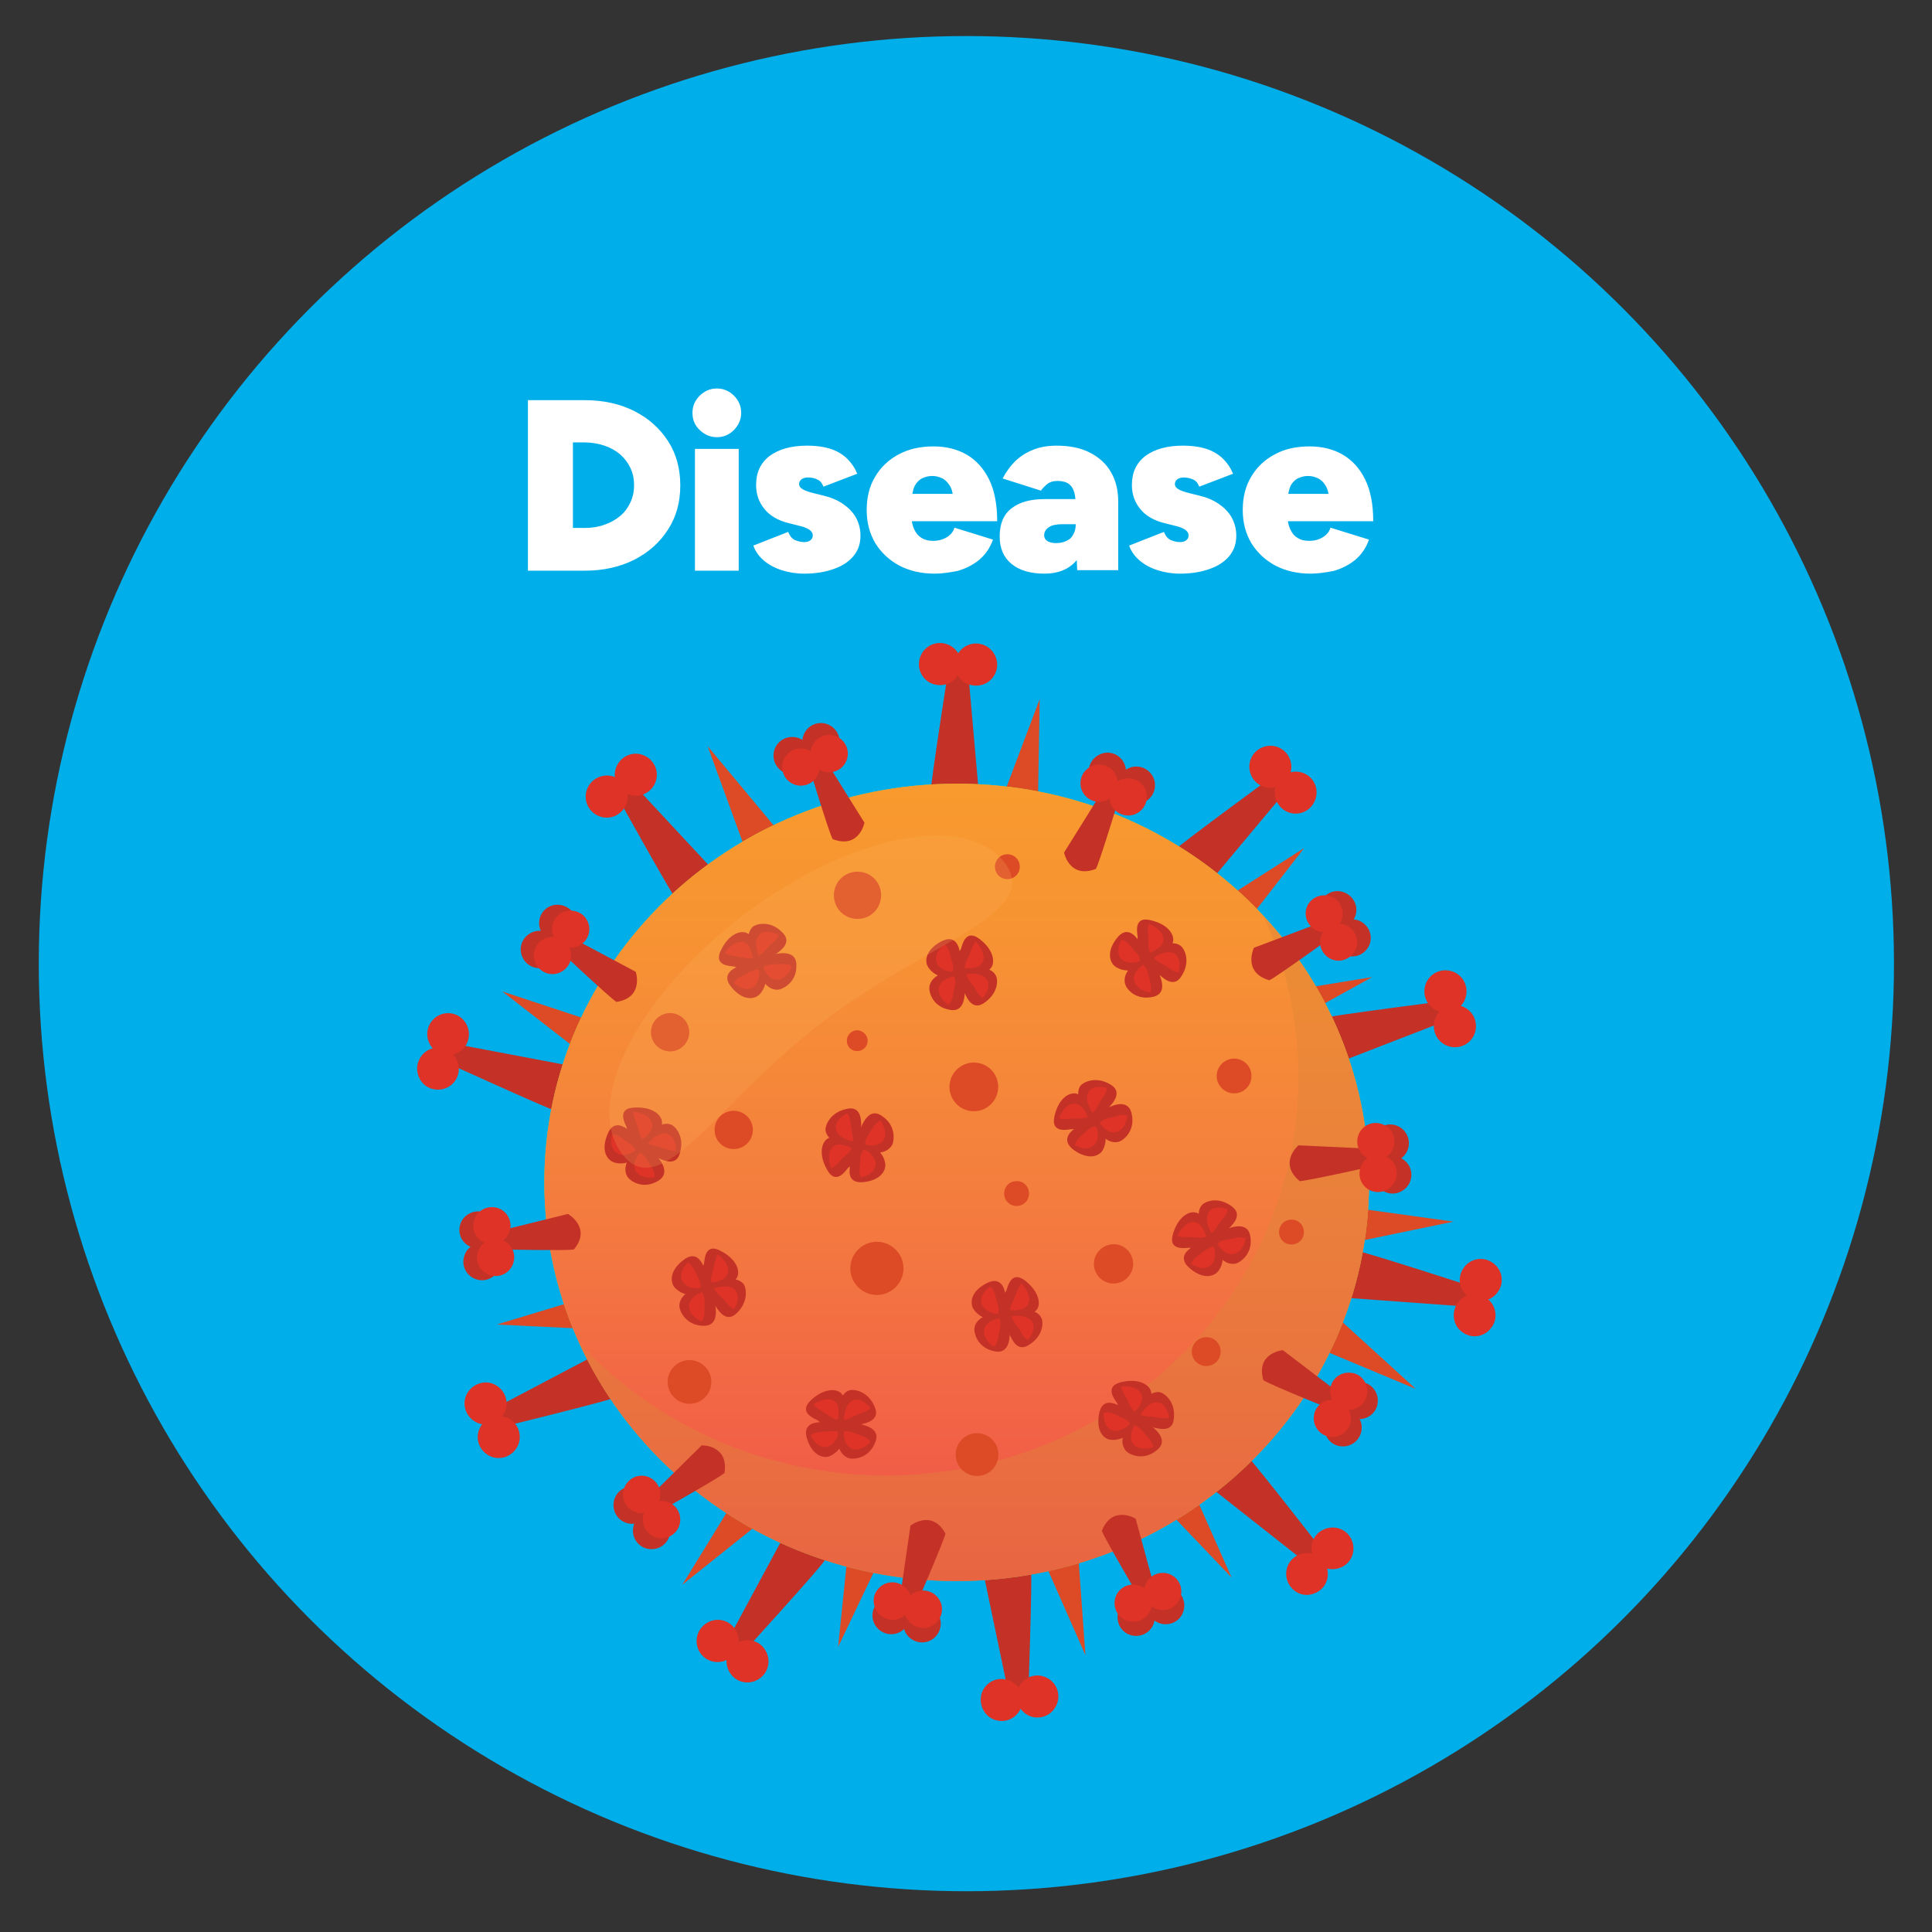 <svg xmlns="http://www.w3.org/2000/svg" xml:space="preserve" viewBox="0 0 777.3 777.3"><rect x="0" y="0" width="777.3" height="777.3" fill="#333333" stroke="none"/><circle cx="388.8" cy="387.7" r="373.2" fill="#00aeea"/><path fill="none" d="M42.1 150h693.3v195H42.1z"/><path fill="#fff" d="M212.4 229.6V161h22.9c7.5 0 14.2 1.5 19.9 4.4 5.8 2.9 10.3 7 13.6 12.1s4.9 11.1 4.9 17.8-1.6 12.6-4.9 17.7c-3.3 5.2-7.8 9.2-13.6 12.2-5.8 2.9-12.4 4.4-19.9 4.4zm18.1-17.2h4.8c2.9 0 5.5-.4 7.9-1.3 2.4-.8 4.5-2 6.3-3.5s3.1-3.3 4.1-5.4 1.5-4.4 1.5-7-.5-4.9-1.5-7-2.4-3.9-4.1-5.4c-1.8-1.5-3.9-2.7-6.3-3.5s-5.1-1.3-7.9-1.3h-4.8zm57.9-36.5c-2.6 0-4.9-1-6.9-2.9s-2.9-4.2-2.9-6.9 1-5 2.9-6.9c2-1.9 4.2-2.9 6.9-2.9s5 1 6.9 2.9 2.9 4.2 2.9 6.9c0 2.6-1 4.9-2.9 6.9-1.9 1.9-4.2 2.9-6.9 2.9m-8.8 53.7v-49h17.6v49zm44 1.2c-3.3 0-6.3-.5-9.1-1.4q-4.2-1.35-7.2-3.9t-4.2-6l14-5.5c.7 1.8 1.7 2.9 3 3.4s2.5.7 3.4.7c1 0 1.9-.2 2.5-.7.7-.5 1-1.1 1-2s-.5-1.7-1.4-2.3-2.3-1.2-4.2-1.6l-4-1c-4.4-1.1-7.7-3-9.9-5.8q-3.3-4.05-3.3-9.6c0-5 1.8-8.9 5.5-11.7 3.7-2.7 8.7-4.1 15-4.1 3.9 0 7.1.5 9.8 1.4 2.6.9 4.8 2.3 6.5 4s3 3.7 3.9 5.9l-13.6 5.2c-.5-1.3-1.2-2.3-2.3-2.8-1.1-.6-2.4-.9-4-.9-1.1 0-2 .3-2.6.8s-.9 1.1-.9 1.9.5 1.5 1.4 2c.9.6 2.4 1.1 4.4 1.6l4 1q4.5 1.05 7.8 3.3c2.2 1.5 4 3.3 5.2 5.4 1.2 2.2 1.9 4.6 1.9 7.4 0 3.2-.9 5.9-2.8 8.2s-4.5 4-7.9 5.2c-3.3 1.2-7.3 1.9-11.9 1.9m52.4 0c-5.3 0-10-1.1-14.1-3.2-4.1-2.2-7.3-5.2-9.7-9-2.3-3.9-3.5-8.3-3.5-13.4s1.1-9.6 3.4-13.4c2.3-3.9 5.5-6.9 9.5-9 4.1-2.2 8.7-3.2 14-3.2 5 0 9.5 1.1 13.3 3.3q5.7 3.3 9 9.9c2.2 4.4 3.3 10.1 3.3 16.9h-36.7l2.2-2.5c0 2.1.3 3.9 1 5.5s1.6 2.8 2.9 3.6c1.3.9 2.9 1.3 4.8 1.3 2.2 0 4-.5 5.6-1.5s2.6-2.3 3-3.8l15.5 4.8c-1.2 3.4-3.1 6.1-5.6 8.2-2.6 2.1-5.5 3.5-8.6 4.4-3.1.6-6.2 1.1-9.3 1.1m-9.1-29.3-1.9-2.8h20.3l-1.8 2.8c0-2.5-.4-4.5-1.3-6-.9-1.4-1.9-2.5-3.2-3.1q-1.95-.9-3.9-.9c-1.4 0-2.7.3-4 .9s-2.3 1.7-3.1 3.1c-.7 1.5-1.1 3.5-1.1 6m53.4 29.3c-5.7 0-10.1-1.3-13.3-3.9q-4.8-3.9-4.8-11.1c0-5.1 1.6-8.9 4.8-11.3 3.2-2.5 7.6-3.7 13.3-3.7h14.4v10.1h-7.4c-2.3 0-4.1.4-5.3 1.2s-1.9 1.9-1.9 3.3c0 1 .4 1.7 1.3 2.3.8.5 2 .8 3.5.8q2.4 0 4.2-.9c1.8-.9 2.1-1.5 2.7-2.6.7-1.1 1-2.5 1-4h4.6q0 9.45-4.5 14.7c-2.9 3.3-7.1 5.1-12.6 5.1m13.1-1.2-.5-11.3v-12.7c0-2.3-.1-4.3-.4-6.2-.3-1.8-.9-3.3-2-4.3-1-1-2.7-1.6-5.1-1.6-1.6 0-3 .4-4 1.2s-1.9 1.7-2.6 2.7l-15.4-4.9c1.4-2.7 3.1-5 5.1-7 2.1-2 4.5-3.5 7.3-4.6s5.9-1.6 9.3-1.6c5.2 0 9.7.9 13.4 2.8s6.6 4.5 8.5 7.9c2 3.4 2.9 7.4 2.9 11.9v27.5h-16.5zm41.4 1.2c-3.3 0-6.3-.5-9.1-1.4q-4.2-1.35-7.2-3.9t-4.2-6l14-5.5c.7 1.8 1.7 2.9 3 3.4s2.5.7 3.4.7c1 0 1.9-.2 2.5-.7.7-.5 1-1.1 1-2s-.5-1.7-1.4-2.3-2.3-1.2-4.2-1.6l-4-1c-4.4-1.1-7.7-3-9.9-5.8q-3.3-4.05-3.3-9.6c0-5 1.8-8.9 5.5-11.7 3.7-2.7 8.7-4.1 15-4.1 3.9 0 7.1.5 9.8 1.4 2.6.9 4.8 2.3 6.5 4s3 3.7 3.9 5.9l-13.6 5.2c-.5-1.3-1.2-2.3-2.3-2.8s-2.4-.9-4-.9c-1.1 0-2 .3-2.6.8s-.9 1.1-.9 1.9.5 1.5 1.4 2c.9.6 2.4 1.1 4.4 1.6l4 1q4.5 1.05 7.8 3.3c2.2 1.5 4 3.3 5.2 5.4 1.2 2.2 1.9 4.6 1.9 7.4 0 3.2-.9 5.9-2.8 8.2s-4.5 4-7.9 5.2c-3.3 1.2-7.3 1.9-11.9 1.9m52.5 0c-5.3 0-10-1.1-14.1-3.2-4.1-2.2-7.3-5.2-9.7-9-2.3-3.9-3.5-8.3-3.5-13.4s1.1-9.6 3.4-13.4c2.3-3.9 5.5-6.9 9.5-9 4-2.2 8.7-3.2 14-3.2 5 0 9.5 1.1 13.3 3.3q5.7 3.3 9 9.9c2.2 4.4 3.3 10.1 3.3 16.9h-36.7l2.2-2.5c0 2.1.3 3.9 1 5.5s1.6 2.8 2.9 3.6c1.3.9 2.9 1.3 4.8 1.3 2.2 0 4-.5 5.6-1.5s2.6-2.3 3-3.8l15.5 4.8c-1.2 3.4-3.1 6.1-5.6 8.2-2.6 2.1-5.5 3.5-8.6 4.4-3.1.6-6.3 1.1-9.3 1.1m-9.2-29.3-1.9-2.8h20.3l-1.8 2.8c0-2.5-.4-4.5-1.3-6-.8-1.4-1.9-2.5-3.2-3.1q-1.95-.9-3.9-.9c-1.4 0-2.7.3-4 .9s-2.3 1.7-3.1 3.1c-.6 1.5-1.1 3.5-1.1 6"/><path fill="#dd4b26" d="m300.4 343.2-15.7-43 30 36c-.1 0-3.4 10.8-14.3 7m101.7-19 16.2-42.9-.8 46.9c.1-.1-9.6 6-15.4-4m83.9 41.7 38.7-24.7-28.8 37.1s-11.4-.9-9.9-12.4m53.4 119.3 45.4 6.3-45.9 9.5c.1.1-7.9-8 .5-15.8m-32.6-84.7 45.3-7.4-41.1 22.7s-10-5.3-4.2-15.3m28.9 127.4 33.9 30.9-43.3-18.1c.1 0-2-11.3 9.4-12.8m-58.8 64.8 18.6 42-32.3-33.9c-.2-.2 2.4-11.3 13.7-8.1m-43.5 27.4 3.3 45.8-18.9-42.9c0-.1 6.3-9.6 15.6-2.9m-76.4 1-19.8 41.5 4.8-46.7c.1-.1 10.1-5.3 15 5.2M310.3 609l-35.8 28.6 24.6-40c-.1.1 11.3-.2 11.2 11.4m-64.6-73.9-45.8-2.2 44.9-13.6s8.7 7.2.9 15.8M238.3 427l-36.2-28.1 44.6 14.7c-.1-.1 2.8 10.9-8.4 13.4"/><path fill="#c43227" d="M245.8 315.9s24.7 44.5 26.9 47c12 4.2 15.6-11.4 15.6-11.4L251 311.4z"/><path fill="#de3326" d="M252.4 318.8c.9 4.5-2 9-6.6 10-4.6.9-9-2-10-6.6-.9-4.6 2-9 6.6-10s9.1 1.9 10 6.6"/><path fill="#de3326" d="M264.1 310c.9 4.6-2 9-6.6 10-4.6.9-9-2-10-6.6-.9-4.5 2-9 6.6-10 4.5-.9 9 2 10 6.6"/><path fill="#c43227" d="M174.7 425.3s46.3 21.1 49.5 21.9c12.1-3.8 5.8-18.3 5.8-18.3l-53.9-10.2z"/><path fill="#de3326" d="M181.8 423.7c3.4 3.2 3.8 8.4.7 11.9-3 3.4-8.4 3.8-11.9.7-3.4-3.2-3.7-8.4-.7-11.9s8.3-3.9 11.9-.7"/><path fill="#de3326" d="M185.9 409.8c3.4 3.2 3.7 8.4.7 11.9-3.2 3.4-8.4 3.8-11.9.7-3.4-3.2-3.8-8.4-.7-11.9 3.1-3.6 8.5-3.8 11.9-.7"/><path fill="#c43227" d="M196.7 575.4s49.5-12.1 52.4-13.6c7.1-10.6-6.9-18-6.9-18l-48.4 25.5z"/><path fill="#de3326" d="M201.2 569.7c4.6.3 8.2 4.2 7.9 9-.3 4.6-4.4 8.2-9 7.9s-8.2-4.4-7.9-9c.4-4.6 4.4-8.2 9-7.9"/><path fill="#de3326" d="M195.9 556.2c4.6.3 8.2 4.4 7.9 9s-4.4 8.2-9 7.9-8.2-4.4-7.9-9 4.4-8.1 9-7.9"/><path fill="#c43227" d="M295.9 668.3s34.3-37.6 35.9-40.5c.1-12.7-15.7-11.1-15.7-11.1l-26 48.2z"/><path fill="#de3326" d="M296.5 661.1c4.1-2.4 9.2-1.1 11.5 3 2.4 4 1.1 9.2-3 11.6-4 2.4-9.2 1.1-11.5-3-2.4-4.1-1.1-9.3 3-11.6"/><path fill="#de3326" d="M284.5 652.9c4-2.4 9.2-1.1 11.5 3 2.4 4 1.1 9.2-3 11.6-4 2.4-9.2 1.1-11.6-3-2.3-4.1-1-9.2 3.1-11.6"/><path fill="#c43227" d="M413.6 685.5s1.8-51 1.2-54.1c-8.2-9.8-19.1 1.7-19.1 1.7l11.2 53.6z"/><path fill="#de3326" d="M409.5 679.7c1.6-4.4 6.3-6.7 10.7-5.1s6.7 6.3 5.1 10.8c-1.6 4.4-6.3 6.7-10.8 5.1-4.3-1.7-6.6-6.5-5-10.8"/><path fill="#de3326" d="M395 681.1c1.6-4.4 6.3-6.7 10.8-5.1 4.4 1.6 6.7 6.3 5.1 10.8-1.6 4.4-6.3 6.7-10.8 5.1-4.3-1.5-6.5-6.4-5.1-10.8"/><path fill="#c43227" d="M535.2 627.8s-31.3-40.3-33.8-42.4c-12.5-2.2-13.6 13.6-13.6 13.6l43 33.9z"/><path fill="#de3326" d="M528.2 625.9c-1.6-4.4.5-9.2 5-10.8 4.4-1.6 9.2.5 10.8 4.9s-.5 9.2-4.9 10.8-9.3-.5-10.9-4.9"/><path fill="#de3326" d="M518 636.2c-1.6-4.4.5-9.2 4.9-10.8s9.2.5 10.8 4.9-.5 9.2-5 10.8c-4.1 1.7-8.9-.4-10.7-4.9"/><path fill="#c43227" d="M597.8 519.4s-48.4-15.7-51.7-16.1c-11.6 5.1-3.7 18.9-3.7 18.9l54.7 4z"/><path fill="#de3326" d="M590.9 521.8c-3.8-2.6-4.8-7.9-2-11.7 2.6-3.8 7.9-4.8 11.7-2 3.8 2.6 4.8 7.9 2 11.7-2.6 3.8-7.9 4.8-11.7 2"/><path fill="#de3326" d="M588.4 536c-3.8-2.6-4.6-7.9-2-11.7s7.9-4.6 11.7-2 4.8 8.1 2 11.7c-2.7 3.9-7.9 4.8-11.7 2"/><path fill="#c43227" d="M585.2 402.2s-50.6 6.5-53.6 7.5c-8.3 9.6 4.8 18.6 4.8 18.6l51.1-19.8z"/><path fill="#de3326" d="M580.1 407.2c-4.6-.8-7.7-5.1-6.9-9.8.8-4.6 5.1-7.7 9.8-6.9 4.6.8 7.7 5.1 6.9 9.8s-5.2 7.7-9.8 6.9"/><path fill="#de3326" d="M583.9 421.2c-4.6-.8-7.7-5.1-6.9-9.8.8-4.6 5.1-7.7 9.8-6.9 4.6.8 7.7 5.1 6.9 9.8s-5.2 7.7-9.8 6.9"/><path fill="#c43227" d="M515.9 309.5s-41.1 30.1-43.3 32.5c-2.6 12.4 13.2 14 13.2 14l35.1-42z"/><path fill="#de3326" d="M513.8 316.5c-4.4 1.5-9.2-.8-10.7-5.3-1.5-4.4.8-9.2 5.3-10.7 4.4-1.5 9.2.8 10.7 5.3 1.5 4.4-.8 9.3-5.3 10.7"/><path fill="#de3326" d="M524 326.9c-4.4 1.5-9.2-.9-10.7-5.3s.8-9.2 5.3-10.7c4.4-1.5 9.2.8 10.7 5.3 1.4 4.4-1 9.2-5.3 10.7"/><path fill="#c43227" d="M382.3 264.6s-7.9 50.3-7.8 53.6c6.9 10.7 19.3.7 19.3.7l-4.8-54.5z"/><path fill="#de3326" d="M385.8 271c-2.1 4.2-7.1 5.8-11.4 3.8-4.2-2.1-5.9-7.1-3.8-11.4 2.1-4.2 7.1-5.9 11.4-3.8 4.2 2.1 5.9 7.1 3.8 11.4"/><path fill="#de3326" d="M400.3 271.2c-2.1 4.2-7.1 5.8-11.4 3.8-4.2-2.1-5.9-7.1-3.8-11.4 2.1-4.2 7.1-5.9 11.4-3.8 4.2 2.2 5.9 7.2 3.8 11.4"/><linearGradient id="a" x1="384.846" x2="384.846" y1="141.889" y2="462.677" gradientTransform="matrix(1 0 0 -1 0 778)" gradientUnits="userSpaceOnUse"><stop offset="0" stop-color="#8ac640"/><stop offset=".581" stop-color="#a1cc3a"/><stop offset=".996" stop-color="#abd037"/></linearGradient><path fill="url(#a)" d="M550.8 475.7c0 88.6-74.3 160.4-165.9 160.4S219 564.3 219 475.7s74.4-160.4 166-160.4 165.8 71.8 165.8 160.4"/><linearGradient id="b" x1="384.846" x2="384.846" y1="141.889" y2="462.677" gradientTransform="matrix(1 0 0 -1 0 778)" gradientUnits="userSpaceOnUse"><stop offset="0" stop-color="#f04f4a"/><stop offset=".076" stop-color="#f15849"/><stop offset=".494" stop-color="#f47e3e"/><stop offset=".814" stop-color="#f79333"/><stop offset=".996" stop-color="#f89a2e"/></linearGradient><path fill="url(#b)" d="M550.8 475.7c0 88.6-74.3 160.4-165.9 160.4S219 564.3 219 475.7s74.4-160.4 166-160.4 165.8 71.8 165.8 160.4"/><path fill="#dc8638" d="M508.3 368.5c9 19.8 14.1 41.7 14.1 64.7 0 88.6-74.3 160.4-165.9 160.4-49 0-93.1-20.6-123.4-53.2 25.7 56.4 84 95.7 151.8 95.7 91.6 0 165.9-71.8 165.9-160.4 0-41.2-16-78.8-42.5-107.2" opacity=".4"/><path fill="#c43227" d="M386.7 391c-5.3-2.5-.5-8.2-.1-9.2.4-.9 1.6-8.4 7.4-4.1 5.8 4.4 6.3 9.2 4.9 11.5-1 1.5-5.7 4.8-12.2 1.8"/><path fill="#de3326" d="M392.6 378.8c5.3 5.7 4 11.6-4.4 10.7-.1-2 .9-3.6 1.7-5.1.9-1.9 1.3-4 2.7-5.6"/><path fill="#c43227" d="M384.6 392.8c-6.7 2-10.7-2.5-11.4-4.1-1.2-2.2-.7-6.6 5.4-9.9 6.2-3.3 7.3 2.9 7.5 3.8.6 1.2 4.8 8.4-1.5 10.2"/><path fill="#de3326" d="M380.1 380c1.8 1.6 2.1 4 2.6 5.8.5 1.6 1.2 3.3.5 5.3-6.9-.8-9.3-6.3-3.1-11.1"/><path fill="#c43227" d="M395.5 403.8c-5 3-7.1-4-7.8-5-.5-.8-6.2-6.1.7-8.4 6.9-2.4 11.2-.3 12.3 2.2.9 1.7 1 7.3-5.2 11.2"/><path fill="#de3326" d="M388.8 392c7.7-1.3 11.7 3.2 6.6 9.6-1.7-1.1-2.5-2.8-3.4-4.4-1.1-1.5-2.7-3.1-3.2-5.2"/><path fill="#c43227" d="M382.2 406.3c-7-1.2-8.4-7-8.3-8.8 0-2.5 2.4-6.3 9.4-6.5 7-.1 5.1 5.8 5 6.9-.3 1.3.4 9.6-6.1 8.4"/><path fill="#de3326" d="M383.9 392.8c.9 2.2.1 4.4-.3 6.5-.3 1.7-.4 3.6-2 5-5.7-4-5.5-10 2.3-11.5"/><path fill="#c43227" d="M304.5 386.9c-1.5 5.7-7.8 2.2-9 2-.9-.3-8.7.1-5.5-6.5s7.7-8.1 10.3-7.1c1.6.6 5.9 4.4 4.2 11.6"/><path fill="#de3326" d="M291.5 383.4c4.5-6.3 10.6-6.2 11.4 2.1-2 .5-3.7-.3-5.4-.5-2-.5-4.3-.5-6-1.6"/><path fill="#c43227" d="M306.8 388.5c3.3 6.2-.3 11-1.7 12-2 1.6-6.3 2.1-10.8-3.3-4.5-5.3 1.3-7.7 2.2-8.2 1.1-.7 7.3-6.4 10.3-.5"/><path fill="#de3326" d="M295.2 395.5c1.2-2.1 3.4-2.9 5.1-3.8 1.5-.8 3-1.8 5.1-1.6.6 6.9-4.2 10.5-10.2 5.4"/><path fill="#c43227" d="M315.1 375.5c4 4.4-2.5 7.8-3.3 8.6-.7.7-4.6 7.3-8.4 1.1-3.7-6.2-2.5-10.8-.3-12.5 1.6-1.1 7.2-2.5 12 2.8"/><path fill="#de3326" d="M305.2 384.5c-2.9-7.3.7-12.1 8.1-8.3-.7 1.8-2.2 2.9-3.6 4.2s-2.6 3.2-4.5 4.1"/><path fill="#c43227" d="M320.4 388.1c.3 7-5.1 9.6-6.9 10-2.5.5-6.6-1.1-8.2-7.8s4.6-6.3 5.7-6.3c1.2-.2 9.3-2.4 9.4 4.1"/><path fill="#de3326" d="M307 389.1c2-1.3 4.4-1.1 6.3-1.2 1.7 0 3.6-.3 5.3.9-2.7 6.7-8.7 7.6-11.6.3"/><path fill="#c43227" d="M258.2 460.4c-5.7 1.6-5.7-5.8-6.1-6.9-.3-.9-4.4-7.5 3-7.9 7.3-.4 10.8 2.8 11.2 5.5.4 1.8-1.1 7.5-8.1 9.3"/><path fill="#de3326" d="M254.9 447.3c7.8.9 10.4 6.2 3.7 11-1.3-1.5-1.6-3.3-2.1-5-.5-2-1.6-3.9-1.6-6"/><path fill="#c43227" d="M258 463.3c-3.8 5.9-9.8 5-11.4 4.2-2.4-1.1-4.9-4.6-2.2-11.1 2.5-6.5 7.4-2.5 8.2-2 1 .7 8.9 3.4 5.4 8.9"/><path fill="#de3326" d="M246.2 456.4c2.4 0 4.1 1.6 5.8 2.8 1.5.9 3 1.8 3.8 3.7-5.7 3.8-11.3 1.2-9.6-6.5"/><path fill="#c43227" d="M273.4 464.4c-1.8 5.5-8.1 1.6-9.1 1.3-.9-.3-8.6-.5-5-6.9 3.7-6.2 8.3-7.4 10.8-6.3 1.7.8 5.6 5 3.3 11.9"/><path fill="#de3326" d="M260.8 459.9c5-5.9 11-5.3 11.2 3-2 .4-3.7-.5-5.4-1.1-2-.5-4.1-.7-5.8-1.9"/><path fill="#c43227" d="M264.8 475.1c-6.1 3.6-11 .1-12-1.2-1.7-2-2.2-6.3 2.9-11 5.1-4.6 7.7 1.1 8.3 1.8.7 1.1 6.5 6.9.8 10.4"/><path fill="#de3326" d="M257.5 463.7c2.1 1.1 3 3.3 4.1 5 .9 1.5 2 2.9 1.7 5-7 .8-10.9-3.9-5.8-10"/><path fill="#c43227" d="M439.4 450.2c0 5.8-7.1 4-8.3 4.1-.9 0-8.4 2.1-6.9-5s5.5-9.6 8.3-9.4c2 .2 7 3.1 6.9 10.3"/><path fill="#de3326" d="M426 450c2.9-7.3 8.7-8.4 11.6-.7-1.7.9-3.7.7-5.4.7-2.1 0-4.2.5-6.2 0"/><path fill="#c43227" d="M442.1 451.3c4.6 5.3 2.2 10.7 1.2 12-1.6 2-5.7 3.4-11.4-.7-5.5-4.2-.5-7.8.3-8.4 1-1.1 5.6-7.9 9.9-2.9"/><path fill="#de3326" d="M432.4 460.7c.7-2.4 2.6-3.6 4.1-5 1.3-1.2 2.5-2.5 4.6-2.6 2.2 6.6-1.7 11.3-8.7 7.6"/><path fill="#c43227" d="M447.2 436.6c4.9 3.3-.5 8.2-1.2 9.1-.5.8-2.8 8.2-7.9 2.9-5-5.1-5-10-3.2-12 1.2-1.3 6.3-3.9 12.3 0"/><path fill="#de3326" d="M439.6 447.7c-4.5-6.5-2.2-12 5.8-10-.1 2-1.5 3.4-2.4 4.9-1 1.7-1.8 3.8-3.4 5.1"/><path fill="#c43227" d="M455.2 447.7c1.8 6.9-2.8 10.6-4.4 11.4-2.4 1.1-6.6.5-9.8-5.7s3-7.1 4-7.5c1.4-.4 8.5-4.5 10.2 1.8"/><path fill="#de3326" d="M442.4 451.8c1.6-1.8 4-2 5.9-2.5 1.6-.5 3.4-1.1 5.3-.4-1 7-6.7 9.4-11.2 2.9"/><path fill="#c43227" d="M344.6 461.3c4 4.4-2.6 7.7-3.4 8.6-.7.7-4.8 7.3-8.4.8-3.6-6.3-2.2-11 0-12.5 1.5-1.1 7-2.3 11.8 3.1"/><path fill="#de3326" d="M334.4 470c-2.6-7.3.9-12.1 8.2-8.2-.7 1.8-2.2 2.9-3.6 4.1-1.4 1.5-2.6 3.2-4.6 4.1"/><path fill="#c43227" d="M347.4 460.3c7 .8 8.8 6.5 8.8 8.3.1 2.5-2 6.3-8.8 7-7 .7-5.5-5.4-5.4-6.5-.1-1.3-1.2-9.6 5.4-8.8"/><path fill="#de3326" d="M346.4 473.7c-1.1-2.1-.4-4.4-.3-6.5.1-1.7.3-3.6 1.6-5 6.3 3.6 6.4 9.7-1.3 11.5"/><path fill="#c43227" d="M341.4 446c5.8-.8 5 6.5 5.1 7.7.1.9 3.3 7.9-4 7.5-7.3-.5-10.4-4.1-10.4-6.9.1-1.9 2.2-7.2 9.3-8.3"/><path fill="#de3326" d="M343.1 459.3c-7.7-1.8-9.6-7.5-2.2-11.4 1.2 1.6 1.2 3.6 1.5 5.3.2 2.1 1 4 .7 6.1"/><path fill="#c43227" d="M354.7 448.9c5.9 3.8 5 9.8 4.4 11.4-1.1 2.4-4.6 4.9-11.1 2.4s-2.5-7.4-2-8.3c.7-1.3 3.3-9.2 8.7-5.5"/><path fill="#de3326" d="M348 460.5c0-2.4 1.6-4.1 2.6-5.9.9-1.5 1.8-3 3.7-3.8 4 6 1.4 11.5-6.3 9.7"/><path fill="#c43227" d="M487 498.6c-.5 5.8-7.4 3.4-8.6 3.4-.9 0-8.6 1.6-6.5-5.5 2.1-7 6.3-9.2 9-8.7 1.9.3 6.7 3.5 6.1 10.8"/><path fill="#de3326" d="M473.7 497.2c3.4-7 9.4-7.8 11.6.3-1.8.8-3.7.4-5.4.3-2.1-.2-4.2.2-6.2-.6"/><path fill="#c43227" d="M489.7 499.7c4.2 5.5 1.5 10.8.1 12.1-1.7 1.8-5.9 3-11.2-1.6s.1-7.8.9-8.4c1.1-.7 6.1-7.2 10.2-2.1"/><path fill="#de3326" d="M479.2 508.5c.8-2.2 2.9-3.4 4.5-4.6 1.3-1.1 2.8-2.2 4.8-2.4 1.7 7-2.7 11.2-9.3 7"/><path fill="#c43227" d="M495.9 485.6c4.6 3.7-1.2 8.1-1.8 9-.5.8-3.4 7.9-8.2 2.4-4.6-5.5-4.2-10.4-2.2-12.3 1.2-1.3 6.5-3.6 12.2.9"/><path fill="#de3326" d="M487.4 496c-4-6.7-1.3-12.1 6.6-9.5-.4 2-1.7 3.3-2.8 4.8-1.3 1.6-2.1 3.6-3.8 4.7"/><path fill="#c43227" d="M503 497.2c1.3 6.9-3.6 10.3-5.3 11-2.4.9-6.7 0-9.4-6.5s3.6-6.9 4.6-7.1c1.4-.3 8.9-3.8 10.1 2.6"/><path fill="#de3326" d="M489.8 500.4c1.7-1.7 4.1-1.7 6.1-2.1 1.7-.4 3.4-.8 5.3 0-1.5 7-7.3 8.8-11.4 2.1"/><path fill="#c43227" d="M456.7 570.1c-5.3 2.5-6.7-4.8-7.3-5.7s-5.5-6.6 1.6-8.3c7-1.7 11.1.9 12 3.4.7 1.8.1 7.6-6.3 10.6"/><path fill="#de3326" d="M451.1 557.8c7.8-.5 11.4 4.2 5.5 10.2-1.6-1.2-2.1-3-2.9-4.6-.9-1.7-2.3-3.5-2.6-5.6"/><path fill="#c43227" d="M456.8 573c-2.8 6.5-8.7 6.6-10.4 6.2-2.5-.5-5.5-3.7-4.2-10.4 1.3-6.9 6.7-3.8 7.8-3.4 1.2.3 9.4 1.5 6.8 7.6"/><path fill="#de3326" d="M444.1 568.3c2.4-.4 4.4.8 6.2 1.6 1.6.7 3.3 1.2 4.4 2.9-5 5-11 3.4-10.6-4.5"/><path fill="#c43227" d="M472.2 571.3c-.8 5.8-7.7 2.9-8.7 2.9-.9-.1-8.6.9-6.1-5.9s6.9-8.8 9.5-8.1c1.8.5 6.4 4 5.3 11.1"/><path fill="#de3326" d="M458.9 569.2c3.8-6.7 9.9-7.1 11.5 1.1-1.8.7-3.7.1-5.5-.1-1.9-.4-4-.1-6-1"/><path fill="#c43227" d="M465.6 583.3c-5.3 4.6-10.8 2-12.1.9-2-1.7-3.4-5.8.9-11.2 4.4-5.5 7.8-.4 8.4.4 1.1.9 7.9 5.7 2.8 9.9"/><path fill="#de3326" d="M456.4 573.5c2.4.7 3.4 2.6 4.9 4.2 1.1 1.3 2.5 2.6 2.6 4.6-6.7 2.1-11.3-1.9-7.5-8.8"/><path fill="#c43227" d="M404.9 528.4c-5.3-2.5-.5-8.2 0-9.2.4-.9 1.7-8.4 7.5-4 5.7 4.5 6.3 9.2 4.9 11.5-1.2 1.6-5.9 4.9-12.4 1.7"/><path fill="#de3326" d="M411 516.4c5.3 5.7 3.8 11.6-4.5 10.7-.1-2 1.1-3.6 1.7-5.1.9-1.9 1.3-4 2.8-5.6"/><path fill="#c43227" d="M402.8 530.4c-6.7 2-10.7-2.6-11.4-4.2-1.1-2.4-.7-6.7 5.5-9.9s7.3 2.9 7.5 4c.5 1.1 4.7 8.2-1.6 10.1"/><path fill="#de3326" d="M398.4 517.6c1.8 1.6 2.1 3.8 2.6 5.9.5 1.6 1.2 3.4.4 5.3-6.9-1.1-9.3-6.6-3-11.2"/><path fill="#c43227" d="M413.6 541.3c-5 3-7.1-4.1-7.7-5-.5-.8-6.2-6.1.8-8.4 6.9-2.4 11.2-.1 12.3 2.4.8 1.5 1 7.3-5.4 11"/><path fill="#de3326" d="M407 529.6c7.7-1.2 11.7 3.2 6.5 9.6-1.7-1.1-2.4-2.8-3.4-4.4-1.1-1.7-2.5-3.1-3.1-5.2"/><path fill="#c43227" d="M400.3 543.7c-7-1.3-8.3-7.1-8.3-8.8 0-2.6 2.4-6.2 9.4-6.3s5.1 5.8 5 6.9c-.3 1.2.4 9.4-6.1 8.2"/><path fill="#de3326" d="M402.1 530.4c.9 2.2.1 4.5-.3 6.5-.3 1.7-.5 3.6-2 4.9-5.7-4-5.4-10.1 2.3-11.4"/><path fill="#c43227" d="M461.7 385.2c-5.8-.1-3.8-7.1-4-8.3 0-.9-2-8.4 5.1-6.7 7.1 1.6 9.6 5.7 9.2 8.4-.2 1.7-3.1 6.7-10.3 6.6"/><path fill="#de3326" d="M462.2 371.7c7.3 3 8.3 8.8.5 11.6-.9-1.7-.7-3.7-.7-5.4-.1-2.1-.5-4.2.2-6.2"/><path fill="#c43227" d="M460.6 387.8c-5.3 4.6-10.8 2.1-12.1.9-2-1.6-3.4-5.8.8-11.2 4.2-5.5 7.8-.4 8.4.4 1.1.9 7.9 5.5 2.9 9.9"/><path fill="#de3326" d="M451.2 378c2.4.7 3.6 2.6 4.9 4.2 1.2 1.3 2.5 2.5 2.6 4.6-6.7 2.1-11.1-1.9-7.5-8.8"/><path fill="#c43227" d="M475.1 393.1c-3.3 4.9-8.2-.7-9.1-1.3-.8-.5-8.2-2.9-2.9-8.1 5.3-5 10-4.9 12.1-3 1.5 1.3 4 6.4-.1 12.4"/><path fill="#de3326" d="M464.2 385.3c6.5-4.4 12-2.1 9.9 5.9-2-.1-3.4-1.5-4.9-2.5-1.7-1-3.7-1.7-5-3.4"/><path fill="#c43227" d="M464.1 401c-6.9 1.7-10.6-2.9-11.2-4.5-1.1-2.4-.5-6.7 5.8-9.8 6.2-3 7.1 3.2 7.4 4.1.2 1.4 4.3 8.6-2 10.2"/><path fill="#de3326" d="M460 388.1c1.7 1.6 2 4 2.5 5.9.4 1.6 1.1 3.4.3 5.3-6.9-1.1-9.3-6.8-2.8-11.2"/><path fill="#c43227" d="M338 573c-3.4 4.8-8.1-.9-9.1-1.6-.8-.5-8.1-3-2.6-8.1 5.3-4.9 10.2-4.6 12.1-2.8 1.3 1.4 3.8 6.7-.4 12.5"/><path fill="#de3326" d="M327.2 565c6.6-4.2 12-1.8 9.8 6.2-2-.3-3.3-1.6-4.9-2.5-1.6-1.2-3.6-2-4.9-3.7"/><path fill="#c43227" d="M339.6 575.4c.8 7-4.4 10-6.1 10.6-2.5.7-6.7-.5-8.8-7.1s4.1-6.6 5.1-6.7c1.3-.4 9-3.3 9.8 3.2"/><path fill="#de3326" d="M326.1 577.5c1.8-1.5 4.2-1.3 6.2-1.6 1.7-.1 3.6-.5 5.3.4-2 6.9-7.9 8.3-11.5 1.2"/><path fill="#c43227" d="M352.1 566.5c2.1 5.5-5.1 6.3-6.3 6.7-.9.4-7 5-8.2-2.2-1.2-7.1 1.7-11.1 4.4-11.7 1.9-.4 7.6.5 10.1 7.2"/><path fill="#de3326" d="M339.6 571.2c.1-7.8 5.1-11.1 10.6-4.8-1.3 1.5-3.2 2-4.9 2.6-1.9.7-3.6 2-5.7 2.2"/><path fill="#c43227" d="M352.2 580.1c-2.4 6.6-8.4 7-10.2 6.7-2.5-.5-5.8-3.4-4.8-10.3s6.6-4.1 7.7-3.8c1.4.4 9.7 1.4 7.3 7.4"/><path fill="#de3326" d="M339.4 576c2.4-.5 4.4.7 6.3 1.3 1.6.5 3.4 1.1 4.5 2.8-4.8 5.2-10.8 3.9-10.8-4.1"/><path fill="#c43227" d="M284.9 517.6c-5.7-1.6-2-7.9-1.7-9.1.3-.9.1-8.7 6.6-5.3 6.5 3.3 7.9 7.9 6.9 10.4-.7 1.7-4.8 5.8-11.8 4"/><path fill="#de3326" d="M288.7 504.6c6.2 4.8 5.8 10.7-2.5 11.4-.4-2 .4-3.7.8-5.4.6-2 .7-4.3 1.7-6"/><path fill="#c43227" d="M283.2 519.8c-6.3 3.2-11-.7-12-2.1-1.5-2.1-1.8-6.5 3.7-10.7 5.5-4.4 7.7 1.6 8.2 2.5.6 1.1 6 7.4.1 10.3"/><path fill="#de3326" d="M276.7 507.9c2.1 1.3 2.8 3.4 3.7 5.3.8 1.5 1.7 3.2 1.5 5.1-7.3.5-10.6-4.6-5.2-10.4"/><path fill="#c43227" d="M296 528.7c-4.5 3.8-7.7-2.8-8.4-3.6-.7-.7-7.1-4.9-.8-8.4 6.3-3.6 11-2.1 12.5.1.9 1.4 2.1 7.1-3.3 11.9"/><path fill="#de3326" d="M287.3 518.4c7.4-2.6 12.1 1.1 8.1 8.3-1.8-.7-2.9-2.4-4.1-3.7-1.4-1.5-3.1-2.8-4-4.6"/><path fill="#c43227" d="M283.2 533.4c-7 0-9.5-5.5-9.8-7.3-.4-2.5 1.2-6.6 8.1-7.9s6.1 4.8 6.2 5.8c0 1.5 2.1 9.4-4.5 9.4"/><path fill="#de3326" d="M282.5 519.9c1.3 2 .9 4.4.9 6.5 0 1.7.1 3.6-1.1 5.3-6.4-3-7.2-9.1.2-11.8"/><path fill="#c43227" d="M324.4 304.9s9.1 30.2 10.6 32.7c10.7 4.1 12.8-6.6 12.8-6.6l-18.1-29z"/><path fill="#c43227" d="M326.2 304c0 4.1-3.3 7.5-7.5 7.5-4.1 0-7.5-3.3-7.5-7.5 0-4.1 3.3-7.5 7.5-7.5s7.5 3.2 7.5 7.5"/><path fill="#c43227" d="M337.8 298.4c0 4.1-3.3 7.5-7.5 7.5-4.1 0-7.5-3.3-7.5-7.5 0-4.1 3.3-7.5 7.5-7.5 4.1 0 7.5 3.4 7.5 7.5"/><path fill="#de3326" d="M329.7 308.6c0 4.1-3.3 7.5-7.5 7.5-4.1 0-7.5-3.3-7.5-7.5 0-4.1 3.3-7.5 7.5-7.5 4 .1 7.5 3.4 7.5 7.5"/><path fill="#de3326" d="M341.1 303.2c0 4.1-3.3 7.5-7.5 7.5-4.1 0-7.5-3.3-7.5-7.5 0-4.1 3.3-7.5 7.5-7.5s7.5 3.4 7.5 7.5"/><path fill="#c43227" d="M451.5 316.9s-9.1 30.2-10.6 32.7c-10.7 4.1-12.8-6.6-12.8-6.6l18.1-29z"/><path fill="#c43227" d="M449.7 315.9c0 4.1 3.3 7.5 7.5 7.5 4.1 0 7.5-3.3 7.5-7.5 0-4.1-3.4-7.5-7.5-7.5-4.1-.1-7.5 3.4-7.5 7.5"/><path fill="#c43227" d="M438 310.3c0 4.1 3.3 7.5 7.5 7.5 4.1 0 7.5-3.3 7.5-7.5 0-4.1-3.3-7.5-7.5-7.5-4 .1-7.5 3.4-7.5 7.5"/><path fill="#de3326" d="M446.4 320.6c0 4.1 3.3 7.5 7.5 7.5 4.1 0 7.5-3.3 7.5-7.5 0-4.1-3.3-7.5-7.5-7.5s-7.5 3.3-7.5 7.5"/><path fill="#de3326" d="M434.7 315.1c0 4.1 3.3 7.5 7.5 7.5 4.1 0 7.5-3.3 7.5-7.5 0-4.1-3.3-7.5-7.5-7.5-4.2.1-7.5 3.4-7.5 7.5"/><path fill="#c43227" d="M539 374.7s-25.6 18.5-28.3 19.7c-11-3.2-6.2-13.1-6.2-13.1l31.9-12z"/><path fill="#c43227" d="M538.1 372.9c-2.5 3.3-1.8 7.9 1.5 10.4s7.9 1.8 10.4-1.5 1.8-7.9-1.5-10.4c-3.1-2.5-7.9-1.8-10.4 1.5"/><path fill="#c43227" d="M532.3 361.4c-2.5 3.3-1.8 7.9 1.5 10.4s7.9 1.8 10.4-1.3c2.5-3.3 1.8-7.9-1.5-10.4s-7.9-2-10.4 1.3"/><path fill="#de3326" d="M532.6 374.6c-2.5 3.3-1.8 7.9 1.5 10.4s7.9 1.8 10.4-1.5 1.8-7.9-1.5-10.4c-3.2-2.5-7.9-1.8-10.4 1.5"/><path fill="#de3326" d="M526.8 363.1c-2.5 3.3-1.8 7.9 1.5 10.4s7.9 1.8 10.4-1.5 1.8-7.9-1.5-10.4c-3.3-2.3-7.9-1.7-10.4 1.5"/><path fill="#c43227" d="M556.6 468.3s-30.8 6.9-33.7 6.9c-8.8-7.3-.5-14.4-.5-14.4l34.2 1.6z"/><path fill="#c43227" d="M556.6 466.2c-3.6 2-4.9 6.6-2.8 10.2 2 3.6 6.6 4.9 10.2 2.8 3.6-2 4.9-6.6 2.9-10.2-2.1-3.6-6.7-4.9-10.3-2.8"/><path fill="#c43227" d="M555.7 453.4c-3.6 2-4.9 6.6-2.9 10.2s6.6 4.9 10.2 2.9 4.9-6.6 2.9-10.2c-2-3.7-6.7-5-10.2-2.9"/><path fill="#de3326" d="M550.8 465.6c-3.6 2-4.9 6.6-2.9 10.2s6.6 4.9 10.2 2.8c3.6-2 4.9-6.6 2.9-10.2s-6.7-4.8-10.2-2.8"/><path fill="#de3326" d="M549.9 452.7c-3.6 2-4.9 6.6-2.9 10.2s6.6 4.9 10.2 2.9 4.9-6.6 2.9-10.2c-2.1-3.6-6.7-4.8-10.2-2.9"/><path fill="#c43227" d="M540 568.8s-29.2-11.7-31.7-13.5c-3.2-11 7.8-12.1 7.8-12.1l27.2 20.7z"/><path fill="#c43227" d="M541.1 567.1c-4.1-.4-7.8 2.6-8.2 6.7s2.6 7.8 6.7 8.1c4.1.4 7.8-2.6 8.2-6.7.5-4.2-2.6-7.7-6.7-8.1"/><path fill="#c43227" d="M547.6 556c-4.1-.4-7.8 2.6-8.1 6.7-.4 4.1 2.6 7.8 6.7 8.2s7.8-2.6 8.1-6.7c.4-4.1-2.6-7.8-6.7-8.2"/><path fill="#de3326" d="M536.7 563.2c-4.1-.4-7.8 2.6-8.1 6.7-.4 4.1 2.6 7.8 6.7 8.2s7.8-2.6 8.2-6.7c.3-4.1-2.6-7.8-6.8-8.2"/><path fill="#de3326" d="M543.3 552.3c-4.1-.4-7.8 2.6-8.1 6.7-.4 4.1 2.6 7.8 6.7 8.2s7.8-2.6 8.2-6.7c.3-4.3-2.7-8-6.8-8.2"/><path fill="#c43227" d="M460.2 645.9s-16-27.2-16.9-30c4.2-10.6 13.6-4.9 13.6-4.9l9 33z"/><path fill="#c43227" d="M462.2 645.2c-3-2.8-7.8-2.6-10.6.4s-2.6 7.8.4 10.6 7.8 2.6 10.6-.4 2.6-7.7-.4-10.6"/><path fill="#c43227" d="M474.1 640.5c-3-2.8-7.8-2.6-10.6.4s-2.6 7.8.4 10.6 7.8 2.6 10.6-.4c2.8-3.1 2.6-7.9-.4-10.6"/><path fill="#de3326" d="M461 639.5c-3-2.8-7.8-2.6-10.6.4s-2.6 7.8.4 10.6 7.8 2.6 10.6-.4 2.7-7.8-.4-10.6"/><path fill="#de3326" d="M472.9 634.8c-3-2.8-7.8-2.6-10.6.4s-2.6 7.8.4 10.6 7.8 2.6 10.6-.4c2.8-3.1 2.6-7.8-.4-10.6"/><path fill="#c43227" d="M367.3 648.8s12.5-28.9 13.1-31.8c-5.5-10-14.1-3.2-14.1-3.2l-4.9 33.8z"/><path fill="#c43227" d="M365.2 648.4c2.6-3.2 7.4-3.6 10.6-.9 3.2 2.6 3.6 7.4.9 10.6-2.6 3.2-7.4 3.6-10.6.9s-3.6-7.4-.9-10.6"/><path fill="#c43227" d="M352.8 645.1c2.6-3.2 7.4-3.6 10.6-.9 3.2 2.6 3.6 7.4.9 10.6-2.6 3.2-7.4 3.6-10.6.9s-3.6-7.4-.9-10.6"/><path fill="#de3326" d="M365.7 642.6c2.6-3.2 7.4-3.6 10.6-.9s3.6 7.4.9 10.6-7.4 3.6-10.6.9c-3.3-2.7-3.7-7.5-.9-10.6"/><path fill="#de3326" d="M353.3 639.3c2.6-3.2 7.4-3.6 10.6-.9s3.6 7.4.9 10.6-7.4 3.6-10.6.9c-3.1-2.7-3.7-7.5-.9-10.6"/><path fill="#c43227" d="M261.9 610s27.5-15.4 29.6-17.4c1.7-11.4-9.2-11.1-9.2-11.1l-24.3 24z"/><path fill="#c43227" d="M260.5 608.4c4.1-.9 8.1 1.6 9 5.7.9 4-1.6 8.1-5.7 9s-8.1-1.6-9-5.7c-.8-4.1 1.7-8.1 5.7-9"/><path fill="#c43227" d="M252.7 598.2c4.1-.9 8.1 1.6 9 5.7s-1.6 8.1-5.7 9c-4 .9-8.1-1.6-9-5.7s1.6-8.1 5.7-9"/><path fill="#de3326" d="M264.5 604c4-.9 8.1 1.6 9 5.7s-1.6 8.1-5.7 9c-4 .9-8.1-1.6-9-5.7s1.6-8 5.7-9"/><path fill="#de3326" d="M256.5 593.9c4-.9 8.1 1.6 9 5.7s-1.6 8.1-5.7 9c-4 .9-8.1-1.6-9-5.7-.9-4 1.8-8.1 5.7-9"/><path fill="#c43227" d="M196.6 502.6s31.6.7 34.3.1c7.3-8.8-2.4-14.3-2.4-14.3l-33.1 8.2z"/><path fill="#c43227" d="M196.2 500.5c4 1.3 6.1 5.5 4.8 9.4-1.3 4-5.5 6.1-9.4 4.8-4-1.3-6.1-5.5-4.8-9.4 1.2-4 5.4-6.1 9.4-4.8"/><path fill="#c43227" d="M194.6 487.7c4 1.3 6.1 5.5 4.8 9.4-1.3 4-5.5 6.1-9.4 4.8-4-1.3-6.1-5.5-4.8-9.4 1.2-3.8 5.5-6 9.4-4.8"/><path fill="#de3326" d="M201.7 498.8c4 1.3 6.1 5.5 4.8 9.4-1.3 4-5.5 6.1-9.4 4.8-4-1.3-6.1-5.5-4.8-9.4 1.3-4 5.5-6.1 9.4-4.8"/><path fill="#de3326" d="M200.2 486c4 1.3 6.1 5.5 4.8 9.4-1.3 4-5.5 6.1-9.4 4.8-4-1.3-6.1-5.4-4.8-9.4 1.2-3.9 5.4-6 9.4-4.8"/><path fill="#c43227" d="M222.5 380s23 21.6 25.5 23.1c11.2-1.7 7.8-12.1 7.8-12.1l-30.2-16.1z"/><path fill="#c43227" d="M223.5 378.3c2.1 3.6.8 8.2-2.8 10.2-3.6 2.1-8.2.8-10.2-2.8-2.1-3.6-.8-8.2 2.8-10.2 3.6-2.1 8.1-.8 10.2 2.8"/><path fill="#c43227" d="M230.9 367.7c2.1 3.6.8 8.2-2.8 10.2-3.6 2.1-8.2.8-10.2-2.8-2.1-3.6-.8-8.2 2.8-10.2 3.5-1.9 8.1-.7 10.2 2.8"/><path fill="#de3326" d="M228.8 380.7c2.1 3.6.8 8.2-2.8 10.2-3.6 2.1-8.2.8-10.2-2.8-2.1-3.6-.8-8.2 2.8-10.2s8.1-.8 10.2 2.8"/><path fill="#de3326" d="M236.1 370.1c2.1 3.6.8 8.2-2.8 10.2-3.6 2.1-8.2.8-10.2-2.8-2.1-3.6-.8-8.2 2.8-10.2 3.6-1.9 8.2-.8 10.2 2.8"/><path fill="#dd4b26" d="M401.6 437.3c0 5.4-4.4 9.8-9.8 9.8s-9.8-4.4-9.8-9.8 4.4-9.8 9.8-9.8c5.5 0 9.8 4.4 9.8 9.8m-38.1 73c0 5.9-4.8 10.7-10.7 10.7s-10.7-4.8-10.7-10.7 4.8-10.7 10.7-10.7c5.8 0 10.7 4.8 10.7 10.7m50.5-30.1c0 2.8-2.2 5-5 5s-5-2.2-5-5 2.2-5 5-5c2.8-.1 5 2.2 5 5m41.9 28.3c0 4.4-3.6 7.9-7.9 7.9-4.4 0-7.9-3.6-7.9-7.9s3.6-7.9 7.9-7.9c4.3-.1 7.9 3.5 7.9 7.9m47.6-75.6c0 3.8-3 7-7 7-3.8 0-7-3.2-7-7s3.2-7 7-7c4 0 7 3.2 7 7M401.7 585.2c0 4.8-3.8 8.6-8.6 8.6s-8.6-3.8-8.6-8.6 3.8-8.6 8.6-8.6c4.8.1 8.6 3.9 8.6 8.6m8.6-236.5c0 2.8-2.2 5-5 5s-5-2.2-5-5 2.2-5 5-5 5 2.2 5 5m-55.8 11.5c0 5.3-4.2 9.5-9.5 9.5s-9.5-4.2-9.5-9.5 4.2-9.5 9.5-9.5 9.5 4.2 9.5 9.5m-51.6 94.4c0 4.2-3.4 7.7-7.7 7.7s-7.7-3.4-7.7-7.7 3.4-7.7 7.7-7.7 7.7 3.5 7.7 7.7M286.2 556c0 4.9-4 8.8-8.8 8.8s-8.8-4-8.8-8.8 4-8.8 8.8-8.8 8.8 3.9 8.8 8.8m204.9-12.2c0 3.3-2.6 5.8-5.8 5.8s-5.8-2.6-5.8-5.8 2.6-5.8 5.8-5.8c3.2-.1 5.8 2.5 5.8 5.8m33.5-48.1c0 2.8-2.2 5-5 5s-5-2.2-5-5 2.2-5 5-5c2.8-.1 5 2.2 5 5m-247.3-80.4c0 4.2-3.4 7.7-7.7 7.7-4.2 0-7.7-3.4-7.7-7.7 0-4.2 3.4-7.7 7.7-7.7 4.2 0 7.7 3.4 7.7 7.7m71.8 3.4c0 2.2-1.8 4.2-4.2 4.2s-4.2-1.8-4.2-4.2c0-2.2 1.8-4.2 4.2-4.2 2.2.1 4.2 1.9 4.2 4.2"/><path fill="#fcb560" d="M404.1 347c15.7 20.6-30.4 31.6-72.9 64-42.5 32.3-65.2 73.9-80.9 53.3s6.1-63.5 48.4-95.8c42.6-32.6 89.7-42.1 105.4-21.5" opacity=".2"/></svg>